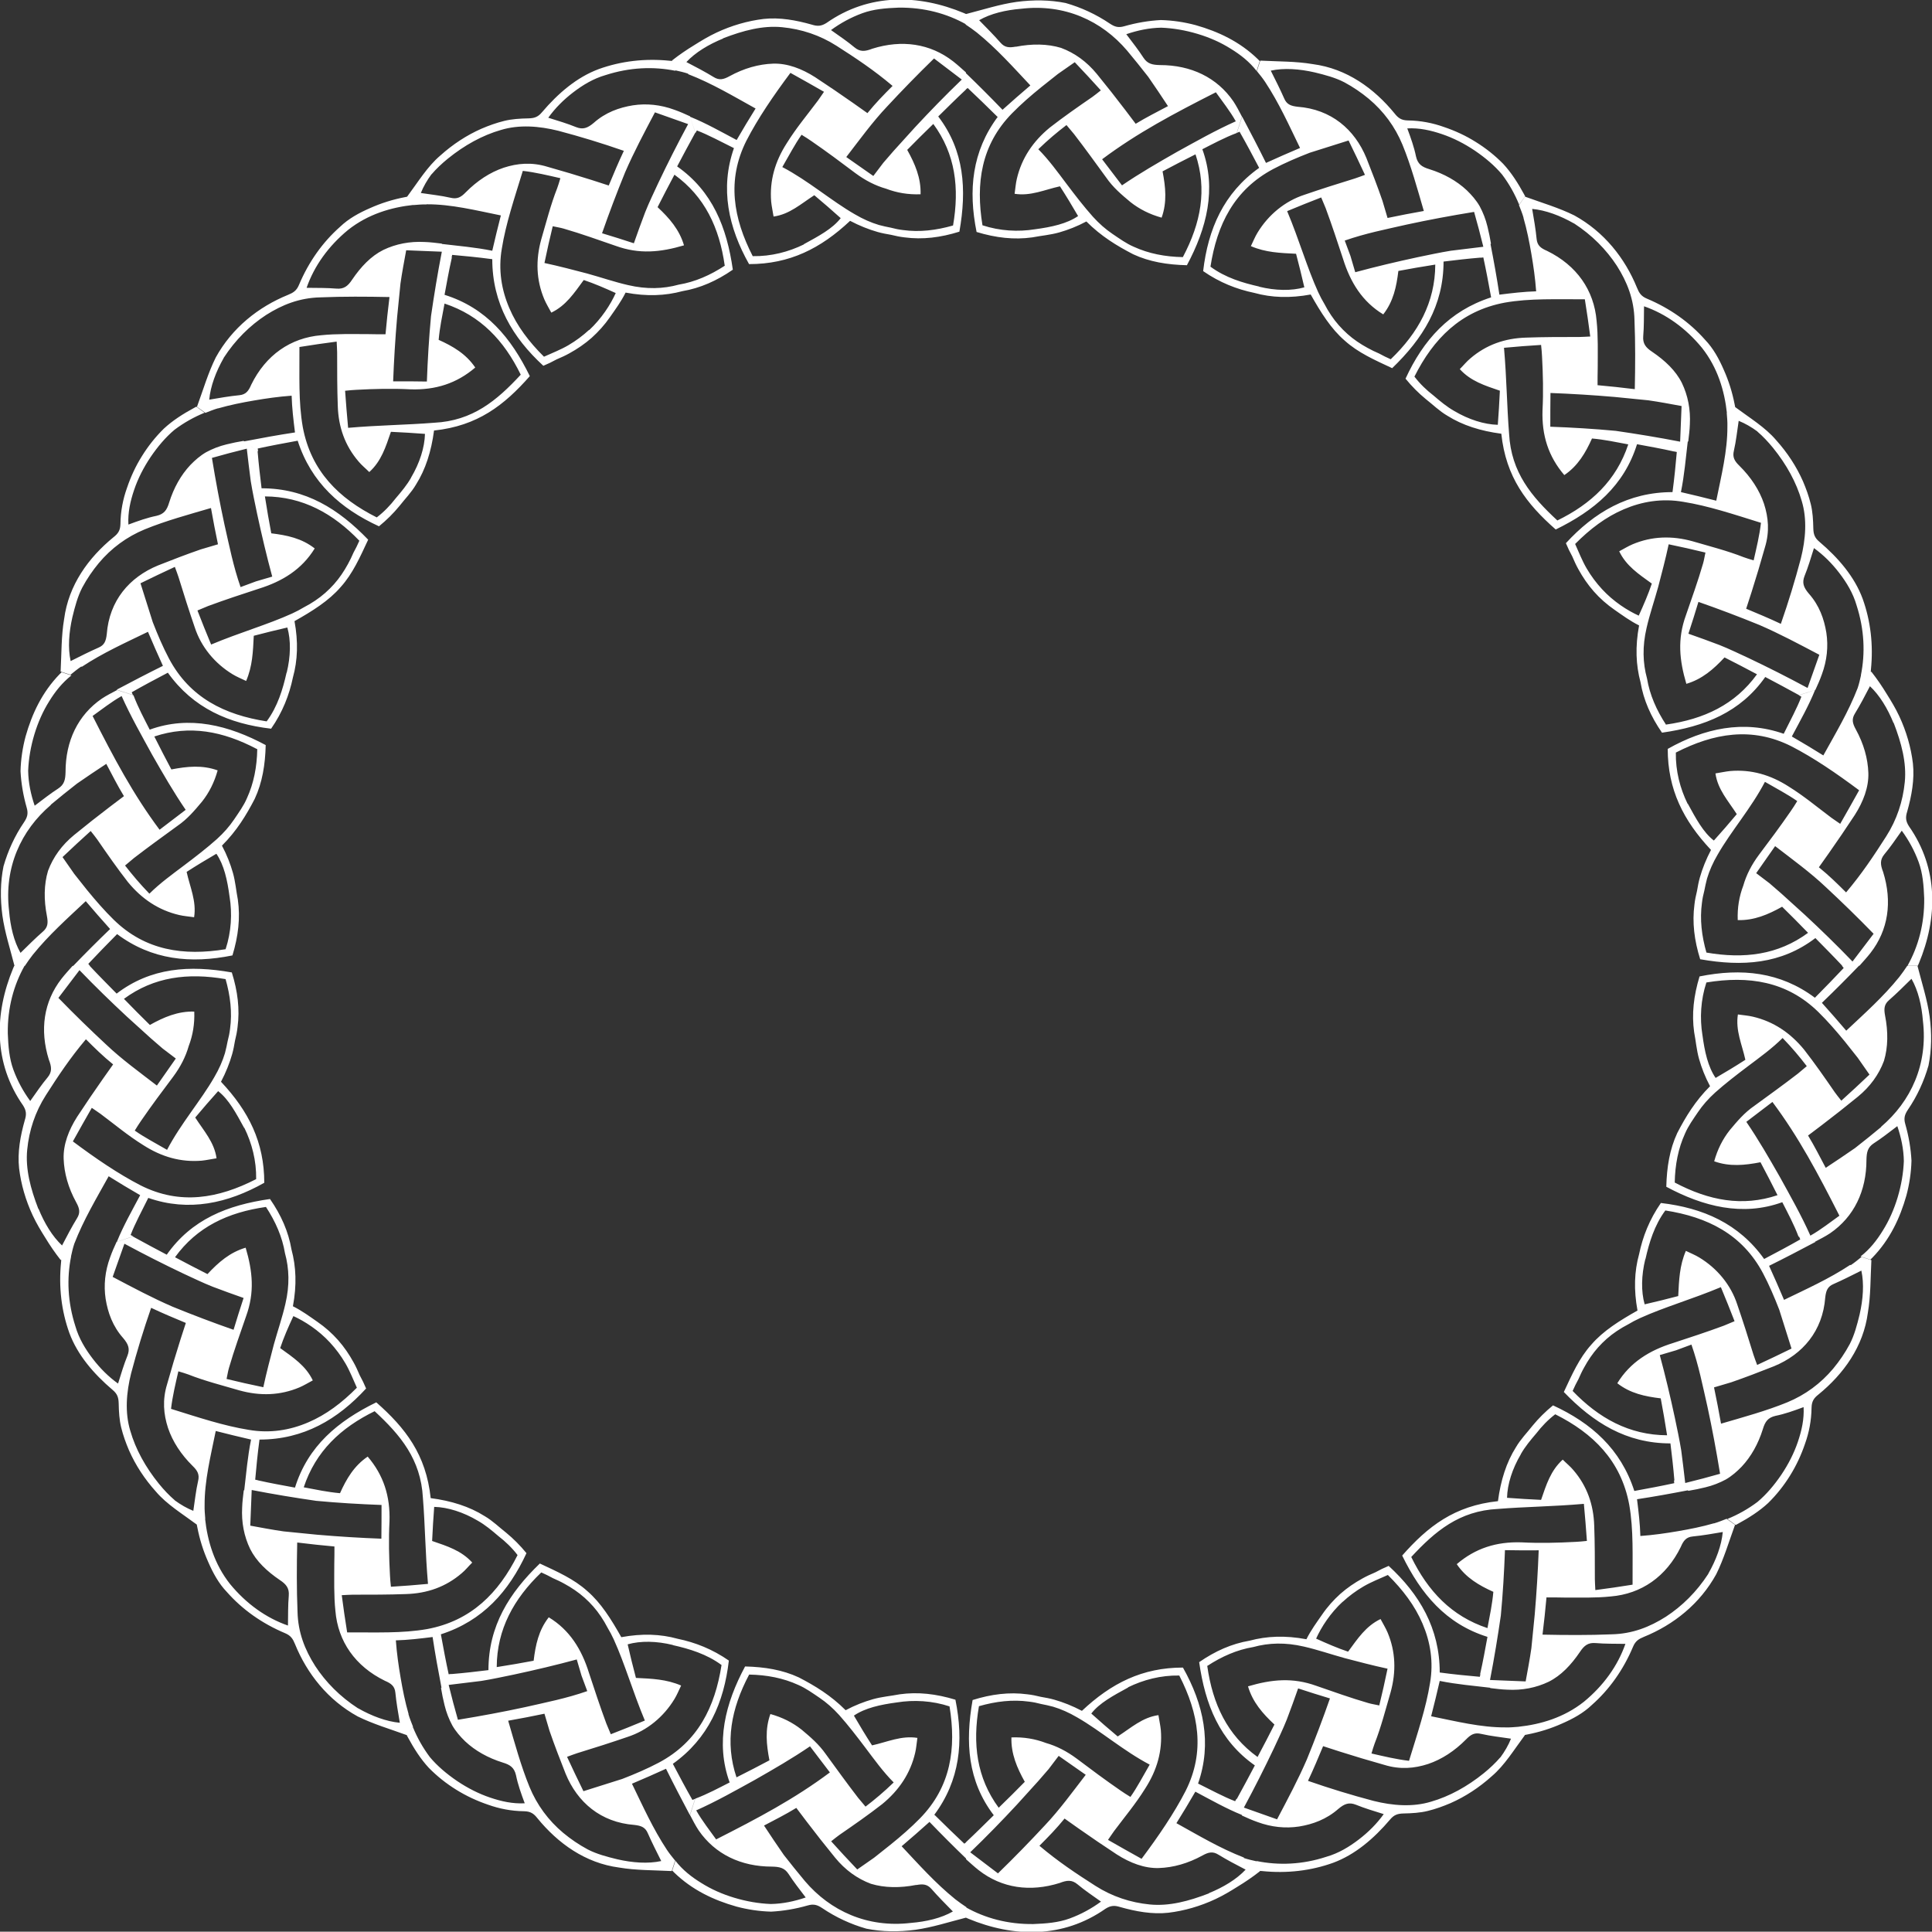 <?xml version="1.0" encoding="UTF-8"?> <svg xmlns="http://www.w3.org/2000/svg" id="Layer_2" data-name="Layer 2" viewBox="0 0 121.43 121.41"><rect x="0" y="0" width="121.43" height="121.41" fill="#333333" stroke="none"/><defs><style> .cls-1 { fill: #fff; stroke-width: 0px; } </style></defs><g id="Previews"><path id="_09" data-name="09" class="cls-1" d="M120.52,60.71h-.65c-.16.24-.32.47-.5.7-1.01,1.25-2.17,2.28-3.33,3.37-.51-.6-1-1.16-1.53-1.75.79-.76,1.56-1.53,2.33-2.33h-1.07l.11.14c-.56.59-1.17,1.23-1.81,1.87-2.18-1.63-4.62-1.87-7.25-1.34-.37,1.22-.5,2.36-.34,3.5.11.57.15,1.12.31,1.69.16.56.38,1.13.69,1.71-.94.94-1.53,1.92-2.06,2.94-.48,1.03-.66,2.15-.69,3.38,2.31,1.24,4.79,1.88,7.29.97.35.69.73,1.39,1.02,2.16l1.03.33c.32-.17.66-.34.96-.54,1.5-1.03,2.28-2.66,2.28-4.61.01-.49.08-.79.46-1.04.48-.31.94-.67,1.48-1.08.24.7.4,1.45.41,2.2-.03.75-.16,1.51-.39,2.28-.23.76-.54,1.46-.93,2.08-.38.62-.82,1.18-1.4,1.63l.62.2s.04-.05.11-.11c1.12-1.15,1.75-2.51,2.15-3.92.19-.71.3-1.44.32-2.19-.04-.76-.17-1.53-.39-2.3-.11-.38-.03-.61.17-.91.58-.85,1.01-1.79,1.29-2.77.2-.99.21-2.03.07-3.09-.15-1.06-.48-2.07-.77-3.2ZM107,65.05c-.17-1.06-.11-2.2.25-3.3,2.64-.43,5.05-.09,7.04,1.86.58.57,1.12,1.19,1.66,1.85.27.34.54.68.81,1.02.24.35.49.7.74,1.06-.61.58-1.17,1.1-1.77,1.64-.17-.22-.3-.37-.41-.53-.64-.93-1.26-1.82-1.93-2.68-.87-1.06-1.93-1.77-3.22-2.07-.29-.07-.6-.09-.94-.14-.16,1.01.26,1.89.47,2.85-.62.4-1.25.78-1.87,1.14-.48-.7-.69-1.65-.83-2.71ZM105.26,74.33c.02-1.12.22-2.15.65-3.09.2-.47.52-.91.81-1.34.29-.43.65-.84,1.08-1.23.64-.57,1.34-1.11,2.07-1.66.73-.55,1.52-1.12,2.17-1.77.6.62,1.06,1.17,1.52,1.77-.22.19-.39.33-.56.47-.92.71-1.84,1.37-2.73,2.02-.64.44-1.08.97-1.55,1.53-.45.57-.77,1.21-.98,1.96.97.35,1.92.25,2.91.06.35.66.7,1.33,1.07,2.07-2.21.74-4.31.34-6.45-.79ZM113.79,77.67c-.57-1.28-1.28-2.53-1.93-3.71-.68-1.19-1.33-2.32-2.1-3.45.54-.41,1.1-.84,1.64-1.25,1.66,2.22,2.87,4.51,4.21,7.15-.58.41-1.15.87-1.82,1.25ZM118.24,70.83c-.55.46-1.1.9-1.65,1.33-.6.42-1.22.83-1.84,1.24-.38-.71-.69-1.34-1.11-2.03.27-.21.57-.43.86-.65.75-.57,1.51-1.17,2.27-1.79.77-.63,1.32-1.39,1.64-2.25.26-.86.27-1.83.07-2.85-.08-.43-.06-.7.25-.97.47-.41.93-.87,1.41-1.34.42.73.64,1.67.72,2.65.32,2.72-.75,5.05-2.63,6.65ZM116.29,79.5c-1.33.88-2.74,1.51-4.16,2.2-.31-.73-.61-1.42-.94-2.14.97-.48,1.93-.98,2.91-1.5l-1.02-.33.07.17c-.7.4-1.47.81-2.27,1.23-1.59-2.23-3.84-3.21-6.49-3.52-.72,1.04-1.14,2.11-1.37,3.22-.3,1.08-.34,2.24-.1,3.54-1.12.63-2.16,1.28-2.9,2.14-.76.84-1.22,1.89-1.73,2.98,1.85,1.92,3.92,3.23,6.7,3.23.09.74.18,1.49.25,2.34l.88.64c.36-.06.71-.13,1.07-.22.46-.11.89-.28,1.28-.49.38-.22.7-.5,1-.81.59-.63,1.04-1.43,1.33-2.36.14-.47.32-.72.79-.83.59-.12,1.15-.32,1.77-.55.04.76-.12,1.47-.36,2.18-.24.71-.59,1.4-1.04,2.07-.45.66-.94,1.24-1.5,1.71-.6.45-1.23.8-1.89,1.07l.52.38s.05-.03.13-.07c.7-.38,1.36-.8,1.91-1.31.53-.52.99-1.1,1.38-1.73s.7-1.29.94-2c.25-.7.4-1.45.41-2.27.01-.4.15-.6.43-.82,1.58-1.29,2.83-3.01,3.11-5.15.18-1.06.16-2.14.22-3.3l-.62-.2c-.22.18-.44.36-.68.52ZM103.42,79.14c.23-1.03.56-2.13,1.25-3.06,2.63.41,4.83,1.48,6.14,3.95.38.72.71,1.49,1.02,2.29.25.8.5,1.6.77,2.44-.75.37-1.43.69-2.16,1.03-.09-.26-.17-.44-.23-.64-.33-1.08-.67-2.14-1.02-3.16-.4-1.23-1.26-2.27-2.38-2.95-.26-.16-.54-.27-.85-.42-.4.93-.43,1.83-.48,2.84-.71.19-1.42.36-2.11.52-.23-.81-.21-1.82.04-2.84ZM98.85,87.41c.11-.25.23-.5.36-.73.11-.25.22-.49.35-.72.25-.46.54-.89.88-1.27.34-.38.73-.73,1.18-1.03.22-.15.46-.29.71-.42.23-.14.48-.27.74-.39,1.54-.7,3.28-1.19,5.09-1.95.31.75.58,1.41.86,2.14-.26.11-.47.2-.67.28-1.08.4-2.15.75-3.19,1.09-1.48.46-2.7,1.21-3.51,2.53.82.64,1.74.83,2.73.95.14.74.27,1.49.4,2.32-2.38-.01-4.3-1.08-5.94-2.79ZM105.92,93.22c-.08-.69-.16-1.37-.25-2.05-.11-.68-.26-1.38-.4-2.05-.29-1.35-.6-2.66-.95-3.95.34-.1.68-.2,1.02-.3.32-.12.65-.24.97-.36.46,1.32.7,2.56,1.01,3.92.29,1.34.55,2.73.79,4.2-.69.2-1.46.4-2.19.58ZM116.88,82.62c-.16.66-.33,1.3-.62,1.86-.3.56-.65,1.07-1.04,1.54-.78.93-1.75,1.65-2.89,2.12-1.32.54-2.76.93-4.16,1.34-.14-.8-.28-1.51-.44-2.28.34-.1.71-.21,1.08-.32.9-.31,1.78-.65,2.69-1.01,1.8-.74,3.06-2.21,3.22-4.32.05-.44.15-.69.53-.85.57-.25,1.14-.54,1.74-.84.18.83.11,1.8-.11,2.76ZM107.73,95.74c-.76.22-1.52.37-2.28.5-.76.13-1.52.24-2.35.3-.02-.75-.11-1.51-.21-2.31,1.06-.16,2.11-.35,3.19-.56l-.87-.63.02.18c-.78.17-1.63.33-2.51.49-.85-2.64-2.7-4.27-5.11-5.38-.49.4-.91.82-1.28,1.27-.36.46-.76.86-1.05,1.36-.6.95-.96,2.09-1.13,3.39-2.74.29-4.41,1.59-6.02,3.42,1.18,2.41,2.74,4.29,5.36,5.11-.14.75-.27,1.5-.46,2.34l.64.88c.35.04.71.09,1.07.1.93.05,1.81-.12,2.6-.5.78-.39,1.41-1.06,1.96-1.87.27-.41.52-.6.99-.56.58.05,1.19.04,1.87.05-.48,1.38-1.38,2.63-2.61,3.64-1.25.99-2.71,1.42-4.11,1.57l.38.52s.06-.01.15-.03c.78-.15,1.51-.38,2.2-.69.69-.3,1.35-.66,1.88-1.17,1.1-.97,1.98-2.21,2.59-3.66.15-.36.36-.49.68-.62,1.87-.76,3.52-2.07,4.55-3.94.48-.97.78-2,1.18-3.1l-.53-.38c-.26.1-.52.21-.8.29ZM95.59,91.39c.26-.46.61-.88.97-1.3.34-.44.73-.85,1.19-1.2,2.37,1.19,4.13,2.9,4.65,5.68.28,1.6.2,3.22.21,5.03-.81.13-1.56.24-2.34.34-.01-.28-.03-.48-.03-.68,0-1.15,0-2.27-.04-3.36-.04-1.33-.45-2.5-1.31-3.5-.19-.23-.43-.42-.67-.66-.76.69-1.03,1.57-1.36,2.53-.72-.03-1.44-.08-2.14-.13.02-.85.33-1.83.87-2.74ZM93.49,102.33c-2.26-.75-3.74-2.32-4.79-4.47,1.5-1.62,3.02-2.9,5.44-3.02,1.73-.14,3.46-.15,5.41-.32.08.82.13,1.54.19,2.33-.28.03-.5.05-.72.06-1.13.06-2.23.09-3.39.03-1.58-.05-2.9.37-4.07,1.37.58.86,1.41,1.34,2.3,1.74-.07.78-.22,1.48-.37,2.28ZM96.46,101.48c-.07.7-.14,1.4-.21,2.11-.1.7-.23,1.38-.36,2.09-.7-.03-1.48-.06-2.24-.09.27-1.39.49-2.74.68-4.05.13-1.38.21-2.75.26-4.11.69.01,1.42.02,2.12.01-.05,1.31-.13,2.65-.25,4.04ZM107.37,98.92c-.74,1.14-1.65,2.03-2.66,2.69-1.02.65-2.11,1.08-3.41,1.11-1.46.06-2.89.05-4.35.02.1-.82.18-1.55.25-2.34.35,0,.73,0,1.11.01.96,0,1.99.03,2.93-.07,1.93-.16,3.49-1.25,4.4-3.11.17-.4.34-.62.75-.66.62-.06,1.24-.17,1.89-.28-.08.85-.42,1.76-.91,2.62ZM94.62,108.57c-1.54.01-3.09-.38-4.67-.7.19-.75.37-1.47.54-2.22,1.09.22,2.11.3,3.19.43l-.63-.87-.04.18c-.79-.07-1.63-.15-2.52-.27,0-2.78-1.28-4.93-3.21-6.7-.29.12-.56.25-.83.4-.28.12-.55.24-.8.38-.51.28-.98.6-1.41.98-.42.38-.81.81-1.15,1.31-.34.49-.69.96-.98,1.54-1.33-.25-2.49-.2-3.57.09-1.12.19-2.16.65-3.17,1.35.38,2.67,1.28,4.93,3.5,6.49-.36.68-.72,1.36-1.14,2.12l.33,1.03c.32.15.64.29.98.41.87.32,1.75.41,2.61.28.86-.14,1.72-.45,2.47-1.11.38-.32.67-.43,1.1-.26.54.22,1.11.39,1.75.59-.43.6-.96,1.13-1.56,1.59-.6.46-1.27.87-2.04,1.09-1.52.5-3.01.55-4.39.27l.2.62s.06,0,.15.01c1.56.16,3.07-.02,4.46-.52,1.38-.51,2.56-1.52,3.58-2.72.25-.3.48-.37.84-.38.52-.01,1.05-.04,1.53-.16.49-.12.96-.29,1.43-.49.93-.41,1.8-.98,2.59-1.69.81-.69,1.38-1.64,2.08-2.58l-.38-.53c-.28.02-.55.05-.84.04ZM84.39,100.68c.39-.36.83-.69,1.31-.97.48-.28,1.02-.49,1.53-.72.94.93,1.7,1.93,2.18,3.06.49,1.14.7,2.4.47,3.73-.25,1.57-.79,3.16-1.32,4.89-.79-.09-1.57-.28-2.36-.46.08-.26.13-.45.2-.63.4-1.01.69-2.15,1-3.21.36-1.3.32-2.56-.19-3.77-.12-.28-.28-.54-.44-.84-.92.44-1.43,1.22-2.04,2.05-.66-.22-1.35-.52-2.01-.82.33-.73.89-1.6,1.67-2.32ZM75.86,104.72c.93-.61,1.89-1.03,2.91-1.2.98-.27,2.02-.3,3.18-.03.84.19,1.71.49,2.58.73.85.22,1.74.46,2.68.66-.17.82-.33,1.53-.52,2.31-.27-.06-.49-.09-.69-.15-1.11-.32-2.21-.72-3.26-1.08-1.49-.54-2.81-.41-4.3.03.29.99.92,1.71,1.66,2.4-.33.66-.68,1.32-1.06,2.04-1.91-1.38-2.82-3.33-3.16-5.71ZM80.27,114.35c-.66-.23-1.39-.49-2.09-.74.68-1.26,1.3-2.49,1.88-3.71.28-.61.57-1.2.82-1.83.25-.65.48-1.3.71-1.95.64.21,1.33.43,2,.63-.44,1.26-.92,2.53-1.45,3.83-.55,1.27-1.19,2.47-1.87,3.76ZM94.3,110.45c-.3.35-.65.68-1.03.99-1.05.85-2.18,1.47-3.33,1.8-1.15.35-2.41.25-3.61-.05-1.4-.37-2.74-.78-4.12-1.26.35-.74.64-1.44.95-2.18.33.11.69.22,1.05.34.91.29,1.85.57,2.81.84.98.3,1.88.22,2.74-.06.86-.29,1.67-.82,2.39-1.55.3-.31.54-.44.95-.34.61.14,1.22.2,1.87.3-.16.4-.39.8-.67,1.18ZM78.18,116.75c-1.5-.58-2.85-1.39-4.24-2.16.41-.66.8-1.3,1.19-1.98.96.51,1.95,1.07,2.92,1.46l-.33-1.02-.09.16c-.71-.27-1.52-.71-2.33-1.11.89-2.54.34-5-.95-7.29-2.55,0-4.5.98-6.35,2.72-.59-.31-1.17-.54-1.73-.7-.28-.08-.56-.13-.85-.18-.28-.07-.57-.13-.85-.16-1.13-.15-2.26-.01-3.44.36-.47,2.66-.31,5.09,1.33,7.24-.55.54-1.1,1.09-1.74,1.69v1.08c.26.23.52.47.8.69,1.45,1.13,3.23,1.38,5.08.8.46-.18.77-.21,1.12.08.44.37.93.7,1.48,1.09-.6.44-1.26.8-1.97,1.06-.71.26-1.48.32-2.28.35-1.6.02-3.03-.37-4.24-1.05v.65s.06.02.14.06c2.86,1.19,5.96,1.25,8.63-.62.33-.21.57-.22.92-.11.99.28,2.02.47,3.03.36,1-.12,2.01-.41,2.97-.86.49-.23.94-.5,1.4-.79.46-.28.92-.59,1.39-.96l-.2-.62c-.27-.06-.54-.12-.81-.21ZM70.9,106.05c.96-.47,2.06-.76,3.22-.74,1.22,2.38,1.64,4.78.4,7.25-.73,1.42-1.71,2.85-2.77,4.27-.74-.41-1.41-.79-2.11-1.19.16-.22.26-.39.38-.55.68-.91,1.35-1.7,1.96-2.68.74-1.15,1.09-2.36.98-3.68-.03-.3-.1-.6-.15-.93-1.01.14-1.72.8-2.56,1.34-.57-.48-1.13-.96-1.66-1.44.52-.67,1.37-1.12,2.32-1.64ZM61.52,107.24c1.08-.31,2.12-.43,3.15-.29.26.03.51.08.77.15.25.05.5.1.75.17.5.15,1,.37,1.51.67,1.47.84,2.92,2.11,4.56,2.97-.42.72-.78,1.42-1.21,2.03-.24-.15-.44-.27-.62-.4-.96-.66-1.87-1.34-2.76-2.01-.62-.46-1.26-.79-1.93-.98-.68-.26-1.4-.38-2.17-.35-.03,1.03.35,1.91.84,2.79-.52.53-1.05,1.06-1.64,1.63-1.39-1.89-1.65-4.02-1.24-6.39ZM62.73,117.75c-.55-.42-1.16-.88-1.75-1.33,1.04-1,2.01-2,2.93-2.99.45-.5.9-.99,1.35-1.49l.65-.75.63-.83c.56.39,1.14.8,1.7,1.19-.81,1.05-1.65,2.21-2.57,3.18-.92.99-1.89,1.99-2.94,3.01ZM75.99,119c-1.27.49-2.5.82-3.72.7-1.22-.12-2.37-.5-3.42-1.17-1.22-.78-2.35-1.53-3.52-2.52.56-.56,1.06-1.07,1.58-1.71.28.2.58.41.89.63.78.55,1.58,1.09,2.4,1.63.83.53,1.74.88,2.64.85.9-.03,1.83-.29,2.74-.79.38-.21.65-.27,1-.05.54.33,1.11.63,1.71.94-.57.61-1.4,1.11-2.31,1.48ZM58.71,114.08c1.63-2.18,1.87-4.62,1.34-7.25-1.22-.37-2.36-.5-3.5-.34-.57.11-1.12.15-1.69.31-.56.16-1.13.38-1.71.69-.94-.94-1.92-1.53-2.94-2.06-1.03-.48-2.15-.66-3.38-.69-1.24,2.31-1.88,4.79-.97,7.29-.69.35-1.39.73-2.16,1.02l-.33,1.03c.17.32.34.66.54.96,1.03,1.5,2.66,2.28,4.61,2.28.49.01.79.08,1.04.46.31.48.67.94,1.08,1.48-.7.24-1.45.4-2.2.41-.75-.03-1.51-.16-2.28-.39-.77-.23-1.46-.54-2.08-.93-.62-.38-1.18-.82-1.63-1.4l-.2.62s.05.04.11.11c1.15,1.12,2.51,1.75,3.92,2.15.71.19,1.44.3,2.19.32.76-.04,1.53-.17,2.3-.39.38-.11.61-.03.91.17.86.58,1.79,1.01,2.77,1.29.99.2,2.03.21,3.09.07,1.06-.15,2.07-.48,3.2-.77v-.65c-.24-.16-.47-.32-.7-.5-1.25-1.01-2.28-2.17-3.37-3.33.6-.51,1.16-1,1.75-1.53.76.79,1.53,1.56,2.33,2.33v-1.07l-.14.11c-.59-.56-1.23-1.17-1.87-1.81ZM47.08,105.25c1.12.02,2.15.22,3.09.65.47.2.91.52,1.34.81.43.29.84.65,1.23,1.08.57.64,1.11,1.34,1.66,2.07.55.73,1.12,1.52,1.77,2.17-.62.6-1.17,1.06-1.77,1.52-.19-.22-.33-.39-.47-.56-.71-.92-1.37-1.84-2.02-2.73-.45-.64-.97-1.08-1.53-1.55-.57-.45-1.21-.77-1.96-.98-.35.97-.25,1.92-.06,2.91-.66.35-1.33.7-2.07,1.07-.74-2.21-.34-4.31.79-6.45ZM43.75,113.79c1.28-.57,2.53-1.28,3.71-1.93,1.19-.68,2.32-1.33,3.45-2.1.41.54.84,1.1,1.25,1.64-2.22,1.66-4.51,2.87-7.15,4.21-.41-.58-.87-1.15-1.25-1.82ZM57.58,118.48c.43-.08.7-.06.97.25.41.47.87.93,1.34,1.41-.73.42-1.67.64-2.65.72-2.72.32-5.05-.75-6.65-2.63-.46-.55-.9-1.1-1.33-1.65-.42-.6-.83-1.22-1.24-1.84.72-.38,1.34-.69,2.03-1.11.21.27.43.57.65.86.57.75,1.17,1.51,1.79,2.27.63.77,1.39,1.32,2.25,1.64.86.26,1.83.27,2.85.07ZM57.82,114.29c-.57.58-1.19,1.12-1.86,1.66-.34.27-.68.54-1.02.81-.35.24-.7.49-1.06.74-.58-.61-1.1-1.17-1.64-1.77.22-.17.37-.3.53-.41.93-.64,1.82-1.26,2.68-1.93,1.06-.87,1.77-1.93,2.07-3.22.07-.29.09-.6.14-.94-1.01-.16-1.89.26-2.85.47-.4-.62-.78-1.25-1.14-1.87.7-.48,1.66-.69,2.71-.83,1.06-.17,2.2-.11,3.3.25.43,2.64.09,5.05-1.86,7.04ZM42.44,116.95c-.18-.22-.36-.44-.52-.68-.88-1.33-1.51-2.74-2.2-4.16.73-.31,1.42-.61,2.14-.94.48.97.98,1.93,1.5,2.91l.33-1.02-.17.07c-.4-.7-.81-1.47-1.23-2.27,2.23-1.59,3.21-3.84,3.52-6.49-1.04-.72-2.11-1.14-3.22-1.37-1.08-.3-2.24-.34-3.54-.1-.63-1.12-1.28-2.16-2.14-2.9-.84-.76-1.89-1.22-2.98-1.73-1.92,1.85-3.23,3.92-3.23,6.7-.74.09-1.49.18-2.34.25l-.64.88c.06.36.13.71.22,1.07.11.46.28.89.49,1.28.22.38.5.7.81,1,.63.59,1.43,1.04,2.36,1.33.47.14.72.32.83.79.12.59.32,1.15.55,1.77-.76.04-1.47-.12-2.18-.36-.71-.24-1.4-.59-2.07-1.04-.66-.45-1.24-.94-1.71-1.5-.45-.6-.8-1.23-1.07-1.89l-.38.52s.03.05.07.13c.38.7.8,1.36,1.31,1.91.52.53,1.1.99,1.73,1.38s1.29.7,2,.94c.7.25,1.45.4,2.27.41.4.01.6.15.82.43,1.29,1.58,3.01,2.83,5.15,3.11,1.06.18,2.14.16,3.3.22l.2-.62ZM42.29,103.4c1.03.23,2.13.56,3.06,1.25-.41,2.63-1.48,4.83-3.95,6.14-.72.38-1.49.71-2.29,1.02-.8.25-1.6.5-2.44.77-.37-.75-.69-1.43-1.03-2.16.26-.09.44-.17.64-.23,1.08-.33,2.14-.67,3.16-1.02,1.23-.4,2.27-1.26,2.95-2.38.16-.26.27-.54.42-.85-.93-.4-1.83-.43-2.84-.48-.19-.71-.36-1.41-.52-2.11.81-.23,1.82-.21,2.84.04ZM34.02,98.83c.25.11.5.23.73.36.25.11.49.22.72.35.46.25.89.54,1.27.88s.73.73,1.03,1.18c.15.22.29.46.42.71.14.23.27.48.39.74.7,1.54,1.19,3.28,1.95,5.09-.75.31-1.41.58-2.14.86-.11-.26-.2-.47-.28-.67-.4-1.08-.75-2.15-1.09-3.18-.46-1.48-1.21-2.7-2.53-3.5-.64.82-.83,1.74-.95,2.73-.74.14-1.49.27-2.32.4.01-2.38,1.08-4.3,2.79-5.94ZM28.78,108.09c-.2-.69-.4-1.46-.58-2.19.69-.08,1.37-.17,2.05-.25.68-.11,1.37-.26,2.05-.4,1.35-.29,2.66-.6,3.95-.95.1.34.2.68.3,1.02.12.32.24.65.36.97-1.32.46-2.56.7-3.92,1.01-1.34.29-2.73.55-4.2.79ZM38.8,116.86c-.66-.16-1.3-.33-1.86-.62-.56-.3-1.07-.65-1.54-1.04-.93-.78-1.65-1.75-2.12-2.89-.54-1.32-.93-2.76-1.34-4.16.8-.14,1.51-.28,2.28-.44.1.34.21.71.32,1.08.31.9.65,1.78,1.01,2.69.74,1.8,2.21,3.06,4.32,3.22.44.05.69.15.85.53.25.57.54,1.14.84,1.74-.83.18-1.8.11-2.76-.11ZM25.68,107.73c-.22-.76-.37-1.52-.5-2.28-.13-.76-.24-1.52-.3-2.35.75-.02,1.51-.11,2.31-.21.16,1.06.35,2.11.56,3.19l.63-.87-.18.02c-.17-.78-.33-1.63-.49-2.51,2.64-.85,4.27-2.7,5.38-5.1-.4-.49-.82-.91-1.27-1.28-.46-.36-.86-.76-1.36-1.05-.95-.6-2.09-.96-3.39-1.13-.29-2.74-1.59-4.41-3.42-6.02-2.41,1.18-4.29,2.74-5.11,5.36-.75-.14-1.5-.27-2.34-.46l-.88.64c-.04.35-.09.71-.1,1.07-.05.93.12,1.81.5,2.6.39.78,1.06,1.41,1.87,1.96.41.27.6.52.56.99-.05.58-.04,1.19-.05,1.87-1.38-.48-2.63-1.38-3.64-2.61-.99-1.25-1.42-2.71-1.57-4.11l-.52.38s.01.06.03.15c.15.78.38,1.51.69,2.2.3.69.66,1.35,1.17,1.88.97,1.1,2.21,1.98,3.66,2.59.36.15.49.36.62.68.76,1.87,2.07,3.52,3.94,4.55.97.48,2,.78,3.1,1.18l.38-.53c-.1-.26-.21-.52-.29-.8ZM27.16,96.85c.03-.72.08-1.44.13-2.14.85.02,1.83.33,2.74.87.46.26.88.61,1.3.97.44.34.85.73,1.2,1.19-1.19,2.37-2.9,4.13-5.68,4.65-1.6.28-3.22.2-5.03.21-.13-.81-.24-1.56-.34-2.34.28-.01.48-.03.68-.03,1.15,0,2.27,0,3.36-.04,1.33-.04,2.5-.45,3.5-1.31.23-.19.42-.43.66-.67-.69-.76-1.57-1.03-2.53-1.36ZM23.55,88.7c1.62,1.5,2.9,3.02,3.03,5.44.14,1.73.15,3.46.32,5.41-.82.08-1.54.13-2.33.18-.03-.28-.05-.5-.06-.72-.06-1.13-.09-2.23-.03-3.39.05-1.58-.37-2.9-1.37-4.07-.86.58-1.34,1.41-1.74,2.3-.78-.07-1.48-.22-2.28-.37.75-2.26,2.32-3.74,4.47-4.79ZM17.82,96.25c-.7-.1-1.38-.23-2.09-.36.03-.7.06-1.48.09-2.24,1.39.27,2.74.49,4.05.68,1.38.13,2.75.21,4.11.26,0,.7,0,1.43-.01,2.12-1.32-.05-2.65-.13-4.04-.25-.7-.07-1.4-.14-2.11-.21ZM22.5,107.37c-1.14-.74-2.03-1.65-2.69-2.66-.65-1.02-1.08-2.11-1.11-3.41-.06-1.46-.05-2.89-.02-4.35.82.1,1.55.18,2.34.25,0,.35,0,.73-.01,1.11,0,.96-.03,1.99.07,2.93.16,1.93,1.25,3.49,3.11,4.4.4.17.62.34.66.75.06.62.17,1.24.28,1.89-.85-.08-1.76-.42-2.62-.91ZM12.9,95.45c-.02-.28-.05-.55-.04-.84-.01-1.54.38-3.09.7-4.67.75.19,1.47.37,2.22.54-.22,1.09-.3,2.11-.43,3.19l.87-.63-.18-.04c.07-.79.15-1.63.27-2.52,2.78,0,4.93-1.28,6.7-3.21-.12-.29-.25-.56-.4-.83-.12-.28-.24-.55-.38-.8-.28-.51-.6-.98-.98-1.41s-.81-.81-1.3-1.15c-.49-.34-.96-.69-1.54-.98.25-1.33.2-2.49-.09-3.57-.19-1.12-.65-2.16-1.35-3.17-2.67.38-4.93,1.28-6.49,3.5-.68-.36-1.36-.72-2.12-1.14l-1.03.33c-.15.32-.29.64-.41.98-.32.87-.41,1.75-.28,2.61.14.86.44,1.72,1.11,2.47.32.38.43.67.26,1.1-.22.54-.39,1.11-.59,1.75-.6-.43-1.13-.96-1.59-1.56-.46-.6-.87-1.27-1.09-2.04-.49-1.52-.55-3.01-.27-4.39l-.62.2s0,.06-.01.15c-.16,1.56.02,3.07.52,4.46.51,1.38,1.52,2.56,2.72,3.58.3.25.37.48.38.84.01.52.04,1.05.16,1.53.12.49.29.96.49,1.43.41.93.98,1.8,1.69,2.59.69.81,1.64,1.38,2.58,2.08l.53-.38ZM18.42,82.71c.73.33,1.6.89,2.32,1.67.36.39.69.83.97,1.31.28.48.49,1.02.72,1.53-.93.94-1.93,1.7-3.06,2.18-1.14.49-2.4.7-3.73.47-1.57-.25-3.16-.78-4.89-1.32.09-.79.28-1.57.46-2.36.26.08.45.13.63.2,1.01.4,2.15.69,3.21,1,1.3.36,2.56.32,3.77-.19.28-.12.54-.28.84-.44-.44-.92-1.22-1.43-2.05-2.03.22-.66.52-1.35.83-2.01ZM16.71,75.85c.61.93,1.03,1.89,1.2,2.91.27.98.3,2.02.03,3.18-.19.84-.49,1.71-.73,2.57-.22.85-.46,1.74-.66,2.68-.82-.17-1.53-.33-2.31-.52.06-.27.09-.49.15-.69.32-1.11.72-2.21,1.08-3.26.54-1.49.41-2.81-.03-4.3-.99.29-1.71.92-2.4,1.66-.66-.33-1.32-.68-2.04-1.06,1.38-1.91,3.33-2.82,5.71-3.16ZM7.08,80.26c.23-.66.49-1.39.74-2.09,1.26.68,2.49,1.3,3.71,1.88.61.28,1.2.57,1.83.82.65.25,1.3.48,1.95.71-.21.64-.43,1.33-.63,2-1.26-.44-2.53-.92-3.83-1.45-1.27-.55-2.47-1.19-3.76-1.87ZM10.98,94.29c-.35-.3-.68-.65-.99-1.03-.85-1.05-1.47-2.18-1.8-3.33-.35-1.15-.25-2.41.05-3.61.37-1.4.78-2.74,1.26-4.12.74.35,1.44.64,2.18.95-.11.33-.22.69-.34,1.05-.29.91-.57,1.85-.84,2.81-.3.98-.22,1.88.06,2.74.29.86.82,1.67,1.55,2.39.31.3.44.54.34.95-.14.61-.2,1.22-.3,1.87-.4-.16-.8-.39-1.18-.67ZM4.46,78.98c.06-.27.12-.54.21-.81.58-1.5,1.39-2.85,2.16-4.24.66.41,1.3.8,1.98,1.19-.51.96-1.07,1.95-1.46,2.92l1.02-.33-.16-.09c.27-.71.71-1.52,1.11-2.33,2.54.89,5,.34,7.29-.95,0-2.55-.98-4.5-2.72-6.35.31-.59.54-1.17.7-1.73.08-.28.13-.56.18-.85.07-.28.13-.57.16-.85.15-1.13.01-2.26-.36-3.44-2.66-.47-5.09-.31-7.24,1.33-.54-.55-1.09-1.1-1.69-1.74h-1.08c-.23.26-.47.52-.69.8-1.13,1.45-1.38,3.23-.8,5.09.18.46.21.77-.08,1.12-.37.44-.7.93-1.09,1.48-.44-.6-.8-1.26-1.06-1.97-.26-.71-.32-1.48-.35-2.28-.02-1.6.37-3.03,1.05-4.24h-.65s-.02.06-.06.14c-1.19,2.86-1.25,5.96.62,8.63.21.33.22.57.11.92-.28.99-.47,2.02-.36,3.03.12,1,.41,2.01.86,2.97.23.49.5.94.79,1.4.28.46.59.92.96,1.39l.62-.2ZM15.36,70.89c.47.96.76,2.06.74,3.22-2.38,1.22-4.78,1.64-7.25.4-1.42-.73-2.85-1.71-4.27-2.77.41-.74.79-1.41,1.19-2.11.22.16.39.26.55.38.91.68,1.7,1.35,2.68,1.96,1.15.74,2.36,1.09,3.68.98.3-.03.6-.1.93-.15-.14-1.01-.8-1.72-1.34-2.56.48-.57.96-1.13,1.44-1.66.67.52,1.12,1.37,1.64,2.32ZM14.17,61.51c.31,1.08.43,2.12.29,3.15-.03.26-.08.51-.15.77-.05.25-.1.5-.17.76-.15.5-.37,1-.67,1.51-.84,1.47-2.11,2.92-2.97,4.57-.72-.42-1.42-.78-2.03-1.21.15-.24.27-.44.4-.62.66-.96,1.34-1.87,2.01-2.76.46-.62.79-1.26.98-1.93.26-.68.38-1.4.35-2.17-1.03-.03-1.91.35-2.79.84-.53-.52-1.06-1.05-1.63-1.64,1.89-1.39,4.02-1.65,6.39-1.24ZM4.99,60.97c1,1.04,2,2.01,2.99,2.93.5.45.99.9,1.49,1.35l.75.65.83.63c-.39.56-.8,1.14-1.19,1.7-1.05-.81-2.21-1.65-3.18-2.57-.99-.92-1.99-1.89-3.01-2.94.42-.55.88-1.16,1.33-1.75ZM2.41,75.98c-.49-1.27-.82-2.51-.7-3.72.12-1.22.5-2.37,1.17-3.42.78-1.22,1.53-2.35,2.52-3.52.56.56,1.07,1.06,1.71,1.58-.2.28-.41.58-.63.89-.55.78-1.09,1.58-1.63,2.4-.53.83-.88,1.74-.85,2.64.03.9.29,1.83.79,2.74.21.38.27.65.05,1-.33.54-.63,1.11-.94,1.71-.61-.57-1.11-1.4-1.48-2.31ZM.91,60.71h.65c.16-.24.32-.47.5-.7,1.01-1.25,2.17-2.28,3.33-3.37.51.6,1,1.16,1.53,1.75-.79.76-1.56,1.53-2.33,2.33h1.07l-.11-.14c.56-.59,1.17-1.23,1.81-1.87,2.18,1.63,4.62,1.87,7.25,1.34.37-1.22.5-2.36.34-3.5-.11-.57-.15-1.12-.31-1.69-.16-.56-.38-1.13-.69-1.71.94-.94,1.53-1.92,2.06-2.94.48-1.03.66-2.15.69-3.38-2.31-1.24-4.79-1.88-7.29-.97-.35-.69-.73-1.39-1.02-2.16l-1.03-.33c-.32.17-.66.34-.96.54-1.5,1.03-2.28,2.66-2.28,4.61-.01.49-.08.79-.46,1.04-.48.31-.94.67-1.48,1.08-.24-.7-.4-1.45-.41-2.2.03-.75.16-1.51.39-2.28.23-.76.54-1.46.93-2.08.38-.62.82-1.17,1.4-1.63l-.62-.2s-.04.05-.11.11c-1.12,1.15-1.75,2.51-2.15,3.92-.19.71-.3,1.44-.32,2.19.04.76.17,1.53.39,2.3.11.38.03.61-.17.91-.58.85-1.01,1.79-1.29,2.77-.2.99-.21,2.03-.07,3.09.15,1.06.48,2.07.77,3.2ZM14.43,56.36c.17,1.06.11,2.2-.25,3.3-2.64.43-5.05.09-7.04-1.86-.58-.57-1.12-1.19-1.66-1.85-.27-.34-.54-.68-.81-1.02-.24-.35-.49-.7-.74-1.06.61-.58,1.17-1.1,1.77-1.64.17.22.3.37.41.53.64.93,1.26,1.82,1.93,2.68.87,1.06,1.93,1.77,3.22,2.07.29.07.6.09.94.14.16-1.01-.26-1.89-.47-2.85.62-.4,1.25-.78,1.87-1.14.48.7.69,1.65.83,2.71ZM16.17,47.08c-.02,1.12-.22,2.15-.65,3.09-.2.47-.52.91-.81,1.34-.29.43-.65.84-1.08,1.23-.64.57-1.34,1.11-2.07,1.66-.73.55-1.52,1.12-2.17,1.77-.6-.62-1.06-1.17-1.53-1.77.22-.19.39-.33.56-.47.92-.71,1.84-1.37,2.73-2.02.64-.44,1.08-.97,1.55-1.53.45-.57.77-1.21.98-1.96-.97-.35-1.92-.25-2.91-.06-.35-.66-.7-1.33-1.07-2.07,2.21-.74,4.31-.34,6.45.79ZM7.64,43.74c.57,1.28,1.28,2.52,1.93,3.71.68,1.19,1.33,2.32,2.1,3.45-.54.41-1.1.84-1.64,1.25-1.66-2.22-2.87-4.51-4.21-7.15.58-.41,1.15-.87,1.82-1.25ZM3.19,50.58c.55-.46,1.1-.9,1.65-1.33.6-.42,1.22-.83,1.84-1.24.38.71.69,1.34,1.11,2.03-.27.21-.57.43-.86.65-.75.57-1.51,1.17-2.27,1.79-.77.63-1.32,1.39-1.64,2.25-.26.86-.27,1.83-.07,2.85.08.43.06.7-.25.97-.47.41-.93.87-1.41,1.34-.42-.73-.64-1.67-.72-2.65-.32-2.72.75-5.05,2.63-6.65ZM5.14,41.91c1.33-.88,2.74-1.51,4.16-2.2.31.73.61,1.42.94,2.14-.97.48-1.93.98-2.91,1.5l1.02.33-.07-.17c.7-.4,1.47-.81,2.27-1.23,1.59,2.23,3.84,3.21,6.49,3.52.72-1.04,1.14-2.11,1.37-3.22.3-1.08.34-2.24.1-3.54,1.12-.63,2.16-1.28,2.9-2.14.76-.84,1.22-1.89,1.73-2.98-1.85-1.92-3.92-3.23-6.7-3.23-.09-.74-.18-1.49-.25-2.34l-.88-.64c-.36.06-.71.13-1.07.22-.46.11-.89.28-1.28.49-.38.22-.7.5-1,.81-.59.63-1.04,1.43-1.33,2.36-.14.47-.32.72-.79.83-.59.12-1.15.32-1.77.55-.04-.76.12-1.47.36-2.18.24-.71.59-1.4,1.04-2.07.45-.66.94-1.24,1.5-1.71.6-.45,1.23-.8,1.89-1.07l-.52-.38s-.05.03-.13.07c-.7.38-1.36.8-1.91,1.31-.53.52-.99,1.1-1.38,1.73-.39.62-.7,1.29-.94,2-.25.7-.4,1.45-.41,2.27-.01.4-.15.6-.43.82-1.58,1.29-2.83,3.01-3.11,5.15-.18,1.06-.16,2.14-.22,3.3l.62.2c.22-.18.44-.36.68-.52ZM18.01,42.28c-.23,1.03-.56,2.13-1.25,3.06-2.63-.41-4.83-1.48-6.14-3.95-.38-.72-.71-1.49-1.02-2.29-.25-.8-.5-1.6-.77-2.44.75-.37,1.43-.69,2.16-1.03.09.26.17.44.23.64.33,1.08.67,2.14,1.02,3.16.4,1.23,1.26,2.27,2.38,2.95.26.16.54.27.85.42.4-.93.43-1.83.48-2.84.71-.19,1.42-.36,2.11-.52.23.81.21,1.82-.04,2.84ZM22.58,34c-.11.25-.23.5-.36.73-.11.25-.22.49-.35.72-.25.46-.54.89-.88,1.27-.34.38-.73.73-1.18,1.03-.22.15-.46.29-.71.42-.23.14-.48.27-.74.39-1.54.7-3.28,1.19-5.09,1.95-.31-.75-.58-1.41-.86-2.14.26-.11.47-.2.67-.28,1.08-.4,2.15-.75,3.19-1.09,1.48-.46,2.7-1.21,3.51-2.53-.82-.64-1.74-.83-2.73-.95-.14-.74-.27-1.49-.4-2.32,2.38.01,4.3,1.08,5.94,2.79ZM15.51,28.19c.08.69.16,1.37.25,2.05.11.68.26,1.38.4,2.05.29,1.35.6,2.66.95,3.95-.34.1-.68.2-1.02.3-.33.12-.65.24-.97.36-.46-1.32-.7-2.56-1.01-3.92-.29-1.34-.55-2.73-.79-4.2.69-.2,1.46-.4,2.19-.58ZM4.55,38.79c.16-.66.33-1.3.62-1.86.3-.56.65-1.07,1.04-1.54.78-.93,1.75-1.65,2.89-2.12,1.32-.54,2.76-.93,4.16-1.34.14.8.28,1.51.44,2.28-.34.1-.71.21-1.08.32-.9.31-1.78.65-2.69,1.01-1.8.74-3.06,2.21-3.22,4.32-.05.44-.15.69-.53.85-.57.25-1.14.54-1.74.84-.18-.83-.11-1.8.11-2.76ZM13.7,25.67c.76-.22,1.52-.37,2.28-.5.76-.13,1.52-.24,2.35-.3.02.75.11,1.51.21,2.31-1.06.16-2.11.35-3.19.56l.87.63-.02-.18c.78-.17,1.63-.33,2.51-.49.85,2.64,2.7,4.27,5.11,5.38.49-.4.91-.82,1.28-1.27.36-.46.76-.86,1.05-1.36.6-.95.96-2.09,1.13-3.39,2.74-.29,4.41-1.59,6.02-3.42-1.18-2.41-2.74-4.29-5.36-5.11.14-.75.27-1.5.46-2.34l-.64-.88c-.35-.04-.71-.09-1.07-.1-.93-.05-1.81.12-2.6.5-.78.39-1.41,1.06-1.96,1.87-.27.41-.52.6-.99.56-.58-.05-1.19-.04-1.87-.05.48-1.38,1.38-2.63,2.61-3.64,1.25-.99,2.71-1.42,4.11-1.57l-.38-.52s-.06.01-.15.03c-.78.15-1.51.38-2.2.69-.69.3-1.35.66-1.88,1.17-1.1.97-1.98,2.21-2.59,3.66-.15.36-.36.49-.68.62-1.87.76-3.52,2.07-4.55,3.94-.48.97-.78,2-1.18,3.1l.53.38c.26-.1.52-.21.8-.29ZM25.84,30.02c-.26.46-.61.88-.97,1.3-.34.44-.73.85-1.19,1.2-2.37-1.19-4.13-2.9-4.65-5.68-.28-1.6-.2-3.22-.21-5.03.81-.13,1.56-.24,2.34-.34.01.28.03.48.03.68,0,1.15,0,2.27.04,3.36.04,1.33.45,2.5,1.31,3.5.19.23.43.42.67.66.76-.69,1.03-1.57,1.36-2.53.72.03,1.44.08,2.14.13-.02.85-.33,1.83-.87,2.74ZM27.94,19.08c2.26.75,3.74,2.32,4.79,4.47-1.5,1.62-3.02,2.9-5.44,3.02-1.73.14-3.46.15-5.41.32-.08-.82-.13-1.54-.19-2.33.28-.03.5-.05.72-.06,1.13-.06,2.23-.09,3.39-.03,1.58.05,2.9-.37,4.07-1.37-.58-.86-1.41-1.34-2.3-1.74.07-.78.22-1.48.37-2.28ZM24.96,19.93c.07-.7.14-1.4.21-2.11.1-.7.23-1.38.36-2.09.7.03,1.48.06,2.24.09-.27,1.39-.49,2.74-.68,4.05-.13,1.38-.21,2.75-.26,4.11-.69-.01-1.42-.02-2.12-.01.05-1.31.13-2.65.25-4.04ZM14.06,22.49c.74-1.14,1.65-2.03,2.66-2.69,1.02-.65,2.11-1.08,3.41-1.11,1.46-.06,2.89-.05,4.35-.02-.1.82-.18,1.55-.25,2.34-.35,0-.73,0-1.11-.01-.96,0-1.99-.03-2.93.07-1.93.16-3.49,1.25-4.4,3.11-.17.4-.34.62-.75.66-.62.06-1.24.17-1.89.28.08-.85.42-1.76.91-2.62ZM26.81,12.84c1.54-.01,3.09.38,4.67.7-.19.75-.37,1.47-.54,2.22-1.09-.22-2.11-.3-3.19-.43l.63.87.04-.18c.79.07,1.63.15,2.52.27,0,2.78,1.28,4.93,3.21,6.7.29-.12.56-.25.83-.4.28-.12.55-.24.8-.38.51-.28.98-.6,1.41-.98.42-.38.81-.81,1.15-1.3.34-.49.69-.96.98-1.54,1.33.25,2.49.2,3.57-.09,1.12-.19,2.16-.65,3.17-1.35-.38-2.67-1.28-4.93-3.5-6.49.36-.68.72-1.36,1.14-2.12l-.33-1.03c-.32-.15-.64-.29-.98-.41-.87-.32-1.75-.41-2.61-.28-.86.14-1.72.44-2.47,1.11-.38.32-.67.43-1.1.26-.54-.22-1.11-.39-1.75-.59.43-.6.96-1.13,1.56-1.59.6-.46,1.27-.87,2.04-1.09,1.52-.49,3.01-.55,4.39-.27l-.2-.62s-.06,0-.15-.01c-1.56-.16-3.07.02-4.46.52-1.38.51-2.56,1.52-3.58,2.72-.25.3-.48.37-.84.38-.52.01-1.05.04-1.53.16-.49.12-.96.29-1.43.49-.93.41-1.8.98-2.59,1.69-.81.69-1.38,1.64-2.08,2.58l.38.53c.28-.02.55-.05.84-.04ZM37.03,20.73c-.39.36-.83.69-1.31.97-.48.28-1.02.49-1.53.72-.94-.93-1.7-1.93-2.18-3.06-.49-1.14-.7-2.4-.47-3.73.25-1.57.79-3.16,1.32-4.89.79.09,1.57.28,2.36.46-.08.26-.13.45-.2.63-.4,1.01-.69,2.15-1,3.21-.36,1.3-.32,2.56.19,3.77.12.28.28.54.44.84.92-.44,1.43-1.22,2.04-2.05.66.22,1.35.52,2.01.82-.33.73-.89,1.6-1.67,2.33ZM45.57,16.69c-.93.61-1.89,1.03-2.91,1.2-.98.27-2.02.3-3.18.03-.84-.19-1.71-.49-2.58-.73-.85-.22-1.74-.46-2.68-.66.17-.82.33-1.53.52-2.31.27.06.49.09.69.15,1.11.32,2.21.72,3.26,1.08,1.49.54,2.81.41,4.3-.03-.29-.99-.92-1.71-1.66-2.4.33-.66.68-1.32,1.06-2.04,1.91,1.38,2.82,3.33,3.16,5.71ZM41.16,7.06c.66.23,1.39.49,2.09.74-.68,1.26-1.3,2.49-1.88,3.71-.28.61-.57,1.2-.82,1.83-.25.65-.48,1.3-.71,1.95-.64-.21-1.33-.43-2-.63.44-1.26.92-2.53,1.45-3.83.55-1.27,1.19-2.47,1.87-3.76ZM27.12,10.96c.3-.35.65-.68,1.03-.99,1.05-.85,2.18-1.47,3.33-1.8,1.15-.35,2.41-.25,3.61.05,1.4.37,2.74.78,4.12,1.26-.35.74-.64,1.44-.95,2.18-.33-.11-.69-.22-1.05-.34-.91-.29-1.85-.57-2.81-.84-.98-.3-1.88-.22-2.74.06-.86.29-1.67.82-2.39,1.55-.3.31-.54.44-.95.34-.61-.14-1.22-.2-1.87-.3.16-.4.39-.8.67-1.18ZM43.25,4.66c1.5.58,2.85,1.39,4.24,2.16-.41.66-.8,1.3-1.19,1.98-.96-.51-1.95-1.07-2.92-1.46l.33,1.02.09-.16c.71.27,1.52.71,2.33,1.11-.89,2.54-.34,5,.95,7.29,2.55,0,4.5-.98,6.35-2.72.59.31,1.17.54,1.73.7.28.08.56.13.85.18.28.07.57.13.85.16,1.13.15,2.26.01,3.44-.36.47-2.66.31-5.09-1.33-7.24.55-.54,1.1-1.09,1.74-1.69v-1.08c-.26-.23-.52-.47-.8-.69-1.45-1.13-3.23-1.38-5.08-.8-.46.18-.77.21-1.12-.08-.44-.37-.93-.7-1.48-1.09.6-.44,1.26-.8,1.97-1.06.71-.26,1.48-.32,2.28-.35,1.6-.02,3.03.37,4.24,1.05v-.65s-.06-.02-.14-.06c-2.86-1.19-5.96-1.25-8.63.62-.33.21-.57.22-.92.11-.99-.28-2.02-.47-3.03-.36-1,.12-2.01.41-2.97.86-.49.23-.94.5-1.4.79-.46.28-.92.59-1.39.96l.2.62c.27.06.54.12.81.21ZM50.53,15.36c-.96.47-2.06.76-3.22.74-1.22-2.38-1.64-4.78-.4-7.25.73-1.42,1.71-2.85,2.77-4.27.74.41,1.41.79,2.11,1.19-.16.22-.26.39-.38.55-.68.91-1.35,1.7-1.96,2.68-.74,1.15-1.09,2.36-.98,3.68.03.3.1.6.15.93,1.01-.14,1.72-.8,2.56-1.34.57.48,1.13.96,1.66,1.44-.52.67-1.37,1.12-2.32,1.64ZM59.91,14.17c-1.08.31-2.12.43-3.15.29-.26-.03-.51-.08-.77-.15-.25-.05-.5-.1-.75-.17-.5-.15-1-.37-1.51-.67-1.47-.84-2.92-2.11-4.56-2.97.42-.72.78-1.42,1.21-2.03.24.15.44.27.62.4.96.66,1.87,1.34,2.76,2.01.62.46,1.26.79,1.93.98.68.26,1.4.38,2.17.35.03-1.03-.35-1.91-.84-2.79.52-.53,1.05-1.06,1.64-1.63,1.39,1.89,1.65,4.02,1.24,6.39ZM58.7,3.67c.55.42,1.16.88,1.75,1.33-1.04,1-2.01,2-2.93,2.99-.45.5-.9.99-1.35,1.49l-.65.75-.63.83c-.56-.39-1.14-.8-1.7-1.19.81-1.05,1.65-2.21,2.57-3.18.92-.99,1.89-1.99,2.94-3.01ZM45.44,2.41c1.27-.49,2.5-.82,3.72-.7,1.22.12,2.37.5,3.42,1.17,1.22.78,2.35,1.53,3.52,2.52-.56.56-1.06,1.07-1.58,1.71-.28-.2-.58-.41-.89-.63-.78-.55-1.58-1.09-2.4-1.63-.83-.53-1.74-.88-2.64-.85-.9.03-1.83.29-2.74.79-.38.21-.65.27-1,.05-.54-.33-1.11-.63-1.71-.94.57-.61,1.4-1.11,2.31-1.48ZM62.72,7.33c-1.63,2.18-1.87,4.62-1.34,7.25,1.22.37,2.36.5,3.5.34.57-.11,1.12-.15,1.69-.31.56-.16,1.13-.38,1.71-.69.94.94,1.92,1.53,2.94,2.06,1.03.48,2.15.66,3.38.69,1.24-2.31,1.88-4.79.97-7.29.69-.35,1.39-.73,2.16-1.02l.33-1.03c-.17-.32-.34-.66-.54-.96-1.03-1.5-2.66-2.28-4.61-2.28-.49-.01-.79-.08-1.04-.46-.31-.48-.67-.94-1.08-1.48.7-.24,1.45-.4,2.2-.41.75.03,1.51.16,2.28.39.77.23,1.46.54,2.08.93.62.38,1.18.82,1.63,1.4l.2-.62s-.05-.04-.11-.11c-1.15-1.12-2.51-1.75-3.92-2.15-.71-.19-1.44-.3-2.19-.32-.76.04-1.53.17-2.3.39-.38.11-.61.03-.91-.17-.86-.58-1.79-1.01-2.77-1.29-.99-.2-2.03-.21-3.09-.07-1.06.15-2.07.48-3.2.77v.65c.24.16.47.32.7.5,1.25,1.01,2.28,2.17,3.37,3.33-.6.51-1.16,1-1.75,1.53-.76-.79-1.53-1.56-2.33-2.33v1.07l.14-.11c.59.56,1.23,1.17,1.87,1.81ZM74.35,16.16c-1.12-.02-2.15-.22-3.09-.65-.47-.2-.91-.52-1.34-.81-.43-.29-.84-.65-1.23-1.08-.57-.64-1.11-1.34-1.66-2.07-.55-.73-1.12-1.52-1.77-2.17.62-.6,1.17-1.06,1.77-1.52.19.22.33.39.47.56.71.92,1.37,1.84,2.02,2.73.44.64.97,1.08,1.53,1.55.57.45,1.21.77,1.96.98.35-.97.25-1.92.06-2.91.66-.35,1.33-.7,2.07-1.07.74,2.21.34,4.31-.79,6.45ZM77.68,7.62c-1.28.57-2.53,1.28-3.71,1.93-1.19.68-2.32,1.33-3.45,2.1-.41-.54-.84-1.1-1.25-1.64,2.22-1.66,4.51-2.87,7.15-4.21.41.58.87,1.15,1.25,1.82ZM63.85,2.93c-.43.08-.7.06-.97-.25-.41-.47-.87-.93-1.34-1.41.73-.42,1.67-.64,2.65-.72,2.72-.32,5.05.75,6.65,2.63.46.55.9,1.1,1.33,1.65.42.6.83,1.22,1.24,1.84-.71.38-1.34.69-2.03,1.11-.21-.27-.43-.57-.65-.86-.57-.75-1.17-1.51-1.79-2.27-.63-.77-1.39-1.32-2.25-1.64-.86-.26-1.83-.27-2.85-.07ZM63.61,7.12c.57-.58,1.19-1.12,1.86-1.66.34-.27.68-.54,1.02-.81.35-.24.7-.49,1.06-.74.58.61,1.1,1.17,1.64,1.77-.22.17-.37.3-.53.41-.93.64-1.82,1.26-2.68,1.93-1.06.87-1.77,1.93-2.07,3.22-.07.29-.09.6-.14.94,1.01.16,1.89-.26,2.85-.47.4.62.78,1.25,1.14,1.87-.7.48-1.66.69-2.71.83-1.06.17-2.2.11-3.3-.25-.43-2.64-.09-5.05,1.86-7.04ZM78.99,4.46c.18.22.36.44.52.68.88,1.33,1.51,2.74,2.2,4.16-.73.31-1.42.61-2.14.94-.48-.97-.98-1.93-1.5-2.91l-.33,1.02.17-.07c.4.7.81,1.47,1.23,2.27-2.23,1.59-3.21,3.84-3.52,6.49,1.04.72,2.11,1.14,3.22,1.37,1.08.3,2.24.34,3.54.1.63,1.12,1.28,2.16,2.14,2.9.84.76,1.89,1.22,2.98,1.73,1.92-1.85,3.23-3.92,3.23-6.7.74-.09,1.49-.18,2.34-.25l.64-.88c-.06-.36-.13-.71-.22-1.07-.11-.46-.28-.89-.49-1.28-.22-.38-.5-.7-.81-1-.63-.59-1.43-1.04-2.36-1.33-.47-.14-.72-.32-.83-.79-.12-.59-.32-1.15-.55-1.77.76-.04,1.47.12,2.18.36.71.24,1.4.59,2.07,1.04.66.45,1.24.94,1.71,1.5.45.6.8,1.23,1.07,1.89l.38-.52s-.03-.05-.07-.13c-.38-.7-.8-1.36-1.31-1.91-.52-.53-1.1-.99-1.73-1.38-.62-.39-1.29-.7-2-.94-.7-.25-1.45-.4-2.27-.41-.4-.01-.6-.15-.82-.43-1.29-1.58-3.01-2.83-5.15-3.11-1.06-.18-2.14-.16-3.3-.22l-.2.62ZM79.14,18.01c-1.03-.23-2.13-.56-3.06-1.25.41-2.63,1.48-4.83,3.95-6.14.72-.38,1.49-.71,2.29-1.02.8-.25,1.6-.5,2.44-.77.37.75.69,1.43,1.03,2.16-.26.09-.44.17-.64.23-1.08.33-2.14.67-3.16,1.02-1.23.4-2.27,1.26-2.95,2.38-.16.26-.27.54-.42.85.93.4,1.83.43,2.84.48.19.71.36,1.42.52,2.11-.81.23-1.82.21-2.84-.04ZM87.41,22.58c-.25-.11-.5-.23-.73-.36-.25-.11-.49-.22-.72-.35-.46-.25-.89-.54-1.27-.88-.38-.34-.73-.73-1.03-1.18-.15-.22-.29-.46-.42-.71-.14-.23-.27-.48-.39-.74-.7-1.54-1.19-3.28-1.95-5.09.75-.31,1.41-.58,2.14-.86.11.26.2.47.28.67.4,1.08.75,2.15,1.09,3.18.46,1.48,1.21,2.7,2.53,3.5.64-.82.83-1.74.95-2.73.74-.14,1.49-.27,2.32-.4-.01,2.38-1.08,4.3-2.79,5.94ZM92.65,13.32c.2.69.4,1.46.58,2.19-.69.08-1.37.17-2.05.25-.68.11-1.37.26-2.05.4-1.35.29-2.66.6-3.95.95-.1-.34-.2-.68-.3-1.02-.12-.32-.24-.65-.36-.97,1.32-.46,2.56-.7,3.92-1.01,1.34-.29,2.73-.55,4.2-.79ZM82.63,4.55c.66.16,1.3.33,1.86.62.56.3,1.07.65,1.54,1.04.93.78,1.65,1.75,2.12,2.89.54,1.32.93,2.76,1.34,4.16-.8.14-1.51.28-2.28.44-.1-.34-.21-.71-.32-1.08-.31-.9-.65-1.78-1.01-2.69-.74-1.8-2.21-3.06-4.32-3.22-.44-.05-.69-.15-.85-.53-.25-.57-.54-1.14-.84-1.74.83-.18,1.8-.11,2.76.11ZM95.75,13.68c.22.76.37,1.52.5,2.28.13.76.24,1.52.3,2.35-.75.02-1.51.11-2.31.21-.16-1.06-.35-2.11-.56-3.19l-.63.87.18-.02c.17.78.33,1.63.49,2.51-2.64.85-4.27,2.7-5.38,5.11.4.49.82.91,1.27,1.28.46.36.86.76,1.36,1.05.95.6,2.09.96,3.39,1.13.29,2.74,1.59,4.41,3.42,6.02,2.41-1.18,4.29-2.74,5.11-5.36.75.14,1.5.27,2.34.46l.88-.64c.04-.35.09-.71.1-1.07.05-.93-.12-1.81-.5-2.6-.39-.78-1.06-1.41-1.87-1.96-.41-.27-.6-.52-.56-.99.05-.58.04-1.19.05-1.87,1.38.48,2.63,1.38,3.64,2.61.99,1.25,1.42,2.71,1.57,4.11l.52-.38s-.01-.06-.03-.15c-.15-.78-.38-1.51-.69-2.2-.3-.69-.66-1.35-1.17-1.88-.97-1.1-2.21-1.98-3.66-2.59-.36-.15-.49-.36-.62-.68-.76-1.87-2.07-3.52-3.94-4.55-.97-.48-2-.78-3.1-1.18l-.38.53c.1.26.21.52.29.8ZM94.27,24.56c-.03.72-.08,1.44-.13,2.14-.85-.02-1.83-.33-2.74-.87-.46-.26-.88-.61-1.3-.97-.44-.34-.85-.73-1.2-1.19,1.19-2.37,2.9-4.13,5.68-4.65,1.6-.28,3.22-.2,5.03-.21.13.81.24,1.56.34,2.34-.28.01-.48.03-.68.03-1.15,0-2.27,0-3.36.04-1.33.04-2.5.45-3.5,1.31-.23.19-.42.43-.66.67.69.76,1.57,1.03,2.53,1.36ZM97.88,32.71c-1.62-1.5-2.9-3.02-3.03-5.44-.14-1.73-.15-3.46-.32-5.41.82-.08,1.54-.13,2.33-.18.03.28.05.5.06.72.06,1.13.09,2.23.03,3.39-.05,1.58.37,2.9,1.37,4.07.86-.58,1.34-1.41,1.74-2.3.78.07,1.48.22,2.28.37-.75,2.26-2.32,3.74-4.47,4.79ZM103.6,25.16c.7.1,1.38.23,2.09.36-.03.7-.06,1.48-.09,2.24-1.39-.27-2.74-.49-4.05-.68-1.38-.13-2.75-.21-4.11-.26,0-.7,0-1.43.01-2.12,1.32.05,2.65.13,4.04.25.7.07,1.4.14,2.11.21ZM98.93,14.04c1.14.74,2.03,1.65,2.69,2.66.65,1.02,1.08,2.11,1.11,3.41.06,1.46.05,2.89.02,4.35-.82-.1-1.55-.18-2.34-.25,0-.35,0-.73.01-1.11,0-.96.03-1.99-.07-2.93-.16-1.93-1.25-3.49-3.11-4.4-.4-.17-.62-.34-.66-.75-.06-.62-.17-1.24-.28-1.89.85.08,1.76.42,2.62.91ZM108.53,25.96c.02.28.05.55.04.84.01,1.54-.38,3.09-.7,4.67-.75-.19-1.47-.37-2.22-.54.22-1.09.3-2.11.43-3.19l-.87.63.18.04c-.07.79-.15,1.63-.27,2.52-2.78,0-4.93,1.28-6.7,3.21.12.29.25.56.4.83.12.28.24.55.38.8.28.51.6.98.98,1.41s.81.81,1.3,1.15c.49.34.96.69,1.54.98-.25,1.33-.2,2.49.09,3.57.19,1.12.65,2.16,1.35,3.17,2.67-.38,4.93-1.28,6.49-3.5.68.36,1.36.72,2.12,1.14l1.03-.33c.15-.32.29-.64.41-.98.32-.87.41-1.75.28-2.61-.14-.86-.44-1.72-1.11-2.47-.32-.38-.43-.67-.26-1.1.22-.54.39-1.11.59-1.75.6.43,1.13.96,1.59,1.56.46.6.87,1.27,1.09,2.04.49,1.52.55,3.01.27,4.39l.62-.2s0-.06.01-.15c.16-1.56-.02-3.07-.52-4.46-.51-1.38-1.52-2.56-2.72-3.58-.3-.25-.37-.48-.38-.84-.01-.52-.04-1.05-.16-1.53-.12-.49-.29-.96-.49-1.43-.41-.93-.98-1.8-1.69-2.59-.69-.81-1.64-1.38-2.58-2.08l-.53.38ZM103.01,38.7c-.73-.33-1.6-.89-2.32-1.67-.36-.39-.69-.83-.97-1.31-.28-.48-.49-1.02-.72-1.53.93-.94,1.93-1.7,3.06-2.18,1.14-.49,2.4-.7,3.73-.47,1.57.25,3.16.78,4.89,1.32-.09.79-.28,1.57-.46,2.36-.26-.08-.45-.13-.63-.2-1.01-.4-2.15-.69-3.21-1-1.3-.36-2.56-.32-3.77.19-.28.12-.54.28-.84.44.44.92,1.22,1.43,2.05,2.03-.22.66-.52,1.35-.82,2.01ZM104.72,45.56c-.61-.93-1.03-1.89-1.2-2.91-.27-.98-.3-2.02-.03-3.18.19-.84.49-1.71.73-2.58.22-.85.46-1.74.66-2.68.82.17,1.53.33,2.31.52-.06.27-.09.49-.15.69-.32,1.11-.72,2.21-1.08,3.26-.54,1.49-.41,2.81.03,4.3.99-.29,1.71-.92,2.4-1.66.66.33,1.32.68,2.04,1.06-1.38,1.91-3.33,2.82-5.71,3.16ZM114.35,41.15c-.23.66-.49,1.39-.74,2.09-1.26-.68-2.49-1.3-3.71-1.88-.61-.28-1.2-.57-1.83-.82-.65-.25-1.3-.48-1.95-.71.21-.64.43-1.33.63-2,1.26.44,2.53.92,3.83,1.45,1.27.55,2.47,1.19,3.76,1.87ZM110.45,27.12c.35.3.68.65.99,1.03.85,1.05,1.47,2.18,1.8,3.33.35,1.15.25,2.41-.05,3.61-.37,1.4-.78,2.74-1.26,4.12-.74-.35-1.44-.64-2.18-.95.11-.33.22-.69.34-1.05.29-.91.57-1.85.84-2.81.3-.98.22-1.88-.06-2.74-.29-.86-.82-1.67-1.55-2.39-.31-.3-.44-.54-.34-.95.14-.61.2-1.22.3-1.87.4.16.8.39,1.18.67ZM116.97,42.43c-.06.27-.12.54-.21.81-.58,1.5-1.39,2.85-2.16,4.24-.66-.41-1.3-.8-1.98-1.19.51-.96,1.07-1.95,1.46-2.92l-1.02.33.16.09c-.27.71-.71,1.52-1.11,2.33-2.54-.89-5-.34-7.29.95,0,2.55.98,4.5,2.72,6.35-.31.59-.54,1.17-.7,1.73-.08.28-.13.56-.18.85-.07.28-.13.57-.16.85-.15,1.13-.01,2.26.36,3.44,2.66.47,5.09.31,7.24-1.33.54.55,1.09,1.1,1.69,1.74h1.08c.23-.26.47-.52.69-.8,1.13-1.45,1.38-3.23.8-5.09-.18-.46-.21-.77.08-1.12.37-.44.7-.93,1.09-1.48.44.6.8,1.26,1.06,1.97.26.71.32,1.48.35,2.28.02,1.6-.37,3.03-1.05,4.24h.65s.02-.06.06-.14c1.19-2.86,1.25-5.96-.62-8.63-.21-.33-.22-.57-.11-.92.28-.99.47-2.02.36-3.03-.12-1-.41-2.01-.86-2.97-.23-.49-.5-.94-.79-1.4-.28-.46-.59-.92-.96-1.39l-.62.2ZM106.07,50.52c-.47-.96-.76-2.06-.74-3.22,2.38-1.22,4.78-1.64,7.25-.4,1.42.73,2.85,1.71,4.27,2.77-.41.74-.79,1.41-1.19,2.11-.22-.16-.39-.26-.55-.38-.91-.68-1.7-1.35-2.68-1.96-1.15-.74-2.36-1.09-3.68-.98-.3.03-.6.1-.93.15.14,1.01.8,1.72,1.34,2.56-.48.57-.96,1.13-1.44,1.66-.67-.52-1.12-1.37-1.64-2.32ZM107.26,59.9c-.31-1.08-.43-2.12-.29-3.15.03-.26.08-.51.15-.77.05-.25.1-.5.17-.76.15-.5.37-1,.67-1.51.84-1.47,2.11-2.92,2.97-4.57.72.42,1.42.78,2.03,1.21-.15.24-.27.44-.4.62-.66.96-1.34,1.87-2.01,2.76-.46.62-.79,1.26-.98,1.93-.26.68-.38,1.4-.35,2.17,1.03.03,1.91-.35,2.79-.84.53.52,1.06,1.05,1.63,1.64-1.89,1.39-4.02,1.65-6.39,1.24ZM116.44,60.44c-1-1.04-2-2.01-2.99-2.93-.5-.45-.99-.9-1.49-1.35l-.75-.65-.83-.63c.39-.56.8-1.14,1.19-1.7,1.05.81,2.21,1.65,3.18,2.57.99.92,1.99,1.89,3.01,2.94-.42.55-.88,1.16-1.33,1.75ZM119.02,45.43c.49,1.27.82,2.51.7,3.72-.12,1.22-.5,2.37-1.17,3.42-.78,1.22-1.53,2.35-2.52,3.52-.56-.56-1.07-1.06-1.71-1.58.2-.28.41-.58.63-.89.55-.78,1.09-1.58,1.63-2.4.53-.83.88-1.74.85-2.64-.03-.9-.29-1.83-.79-2.74-.21-.38-.27-.65-.05-1,.33-.54.63-1.11.94-1.71.61.57,1.11,1.4,1.48,2.31Z"></path></g></svg> 